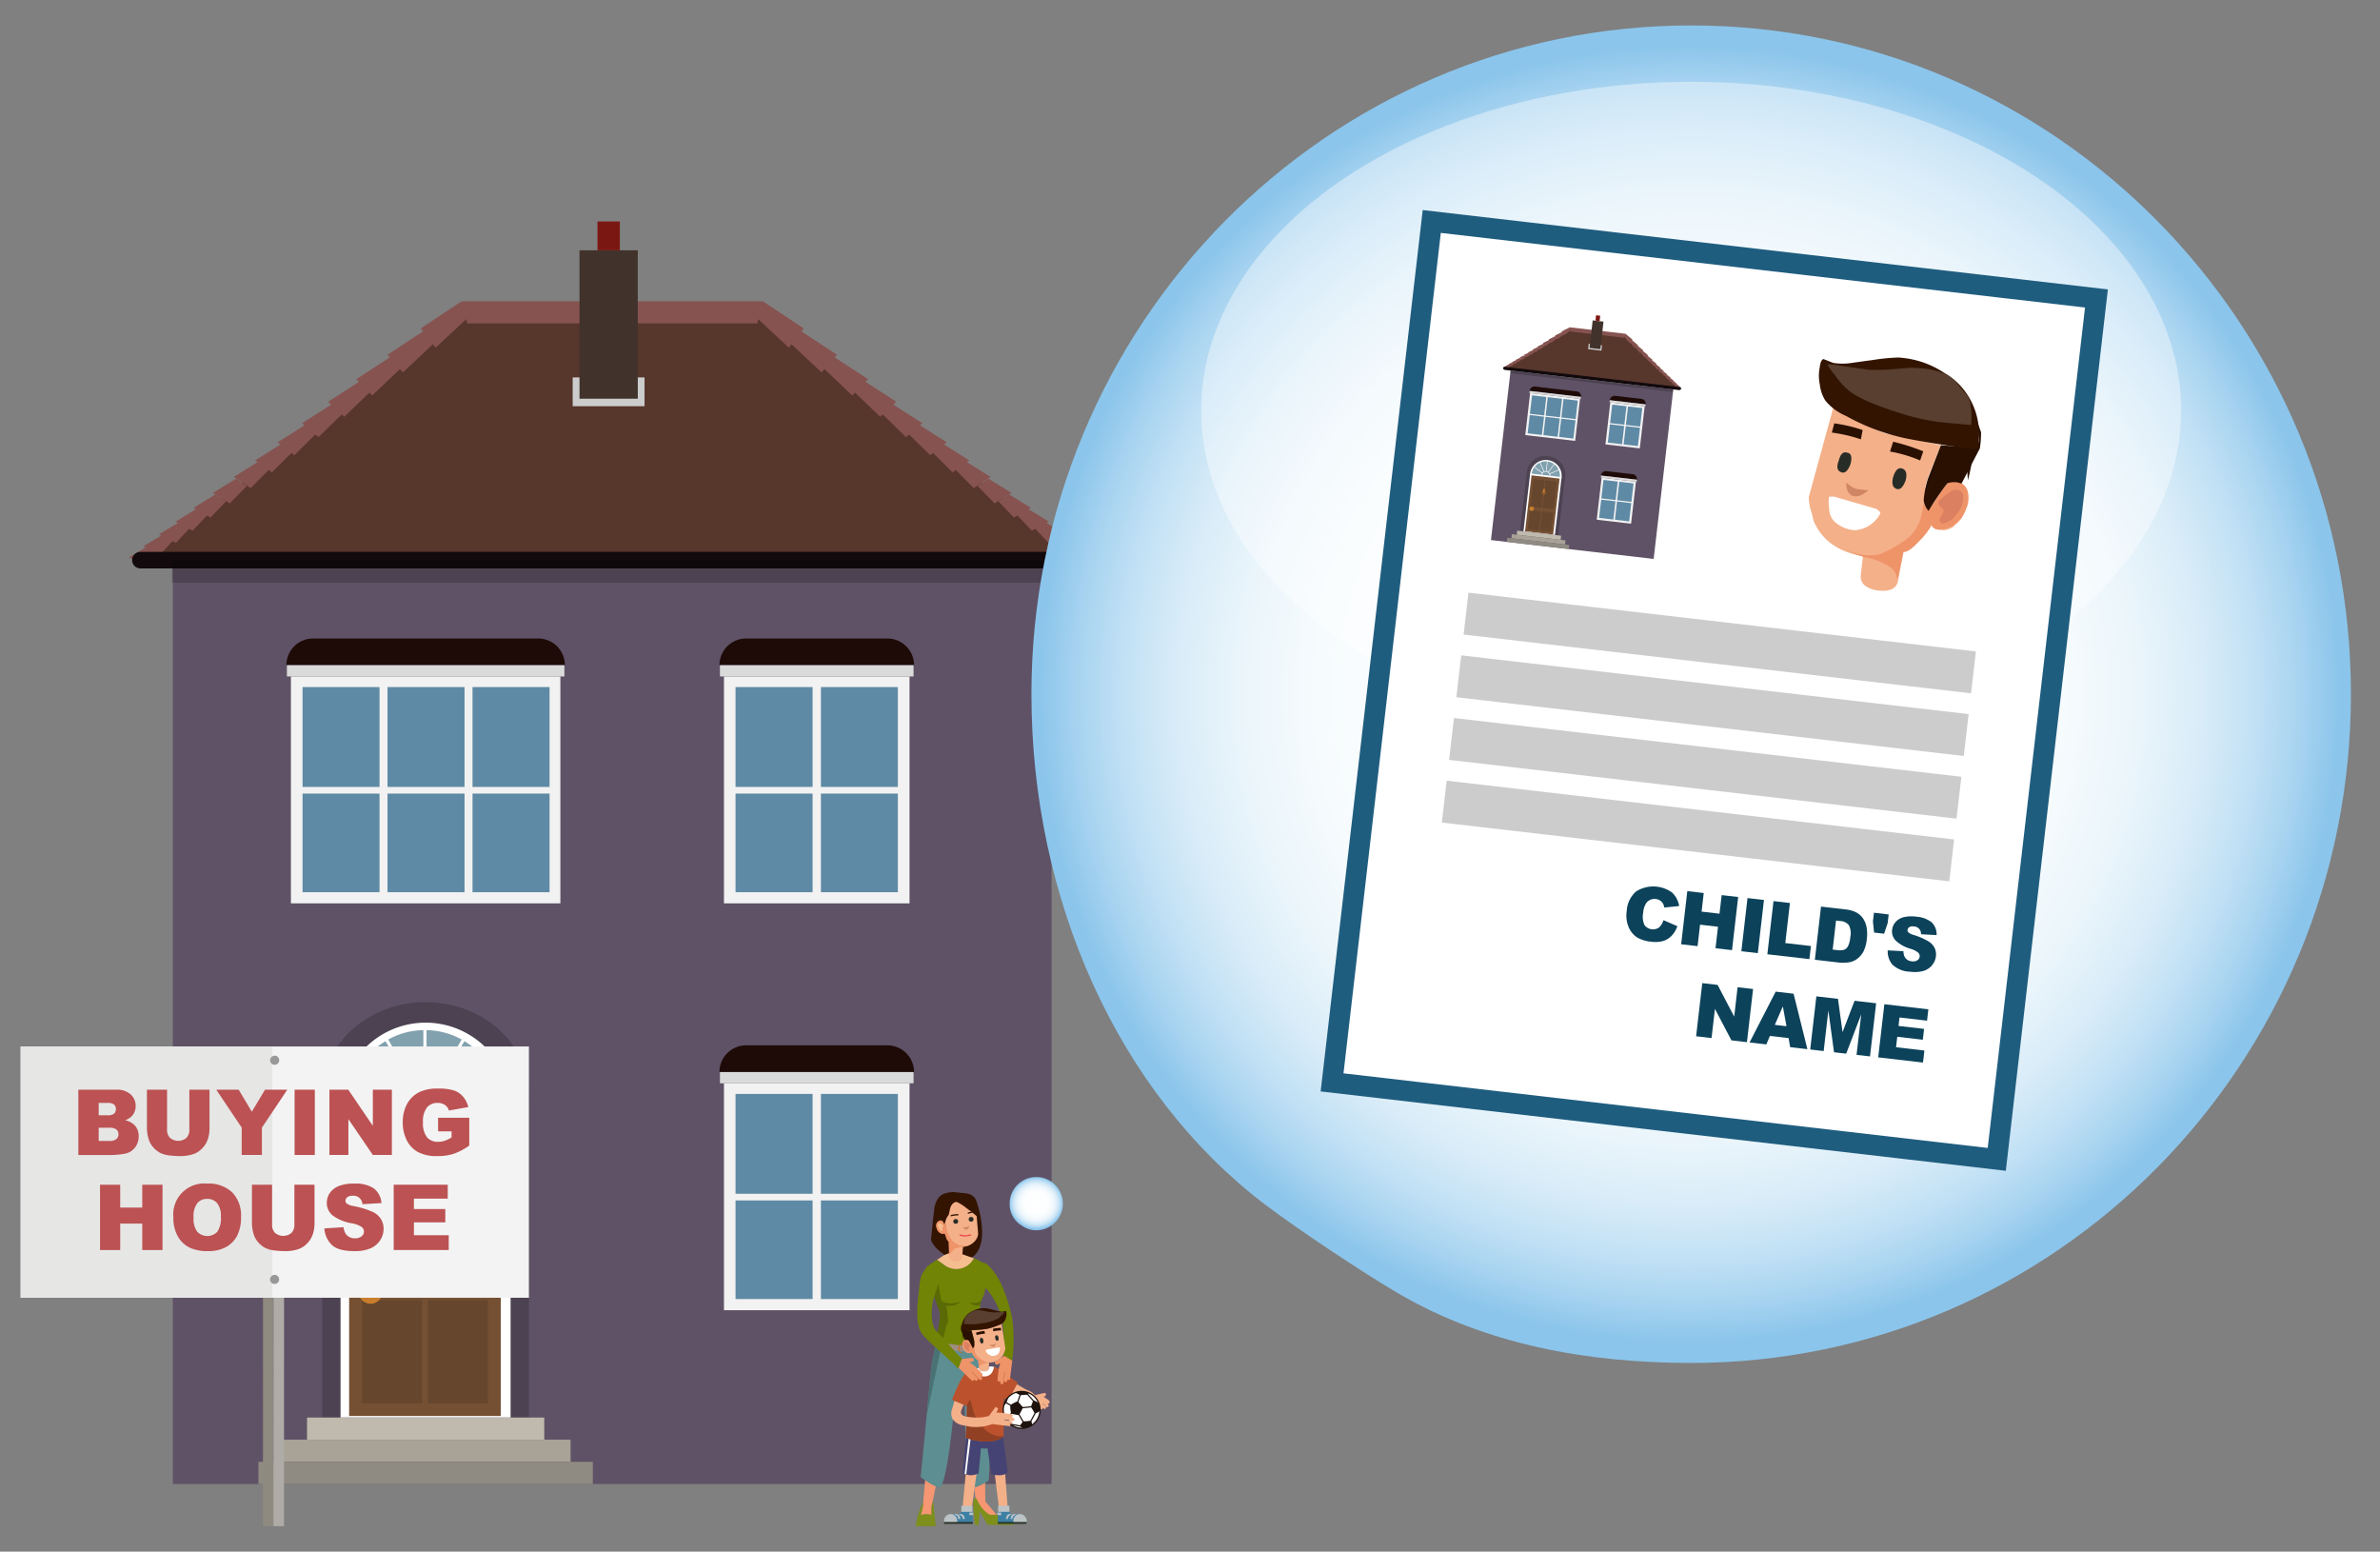 <svg xmlns="http://www.w3.org/2000/svg" xmlns:xlink="http://www.w3.org/1999/xlink" width="427.896" height="278.918" viewBox="0 0 427.896 278.918">
  <rect x="0" y="0" width="427.896" height="278.918" fill="#808080" stroke="none"/>
  <defs>
    <style>
      .a {
        fill: #5f5266;
      }

      .b, .c {
        fill: #4c4252;
      }

      .b, .h, .j, .k, .l, .m, .r {
        fill-rule: evenodd;
      }

      .bf, .bg, .d, .h {
        fill: #fff;
      }

      .e {
        fill: #755033;
      }

      .f {
        fill: #66462d;
      }

      .g {
        fill: #c87e2c;
      }

      .bi, .bj, .i, .t {
        fill: none;
      }

      .bi, .i {
        stroke: #c87e2c;
      }

      .bg, .bi, .bj, .i, .t {
        stroke-miterlimit: 10;
      }

      .i {
        stroke-width: 0.496px;
      }

      .j {
        fill: #81a1ae;
      }

      .k {
        fill: #c0b9ad;
      }

      .l {
        fill: #a8a297;
      }

      .m {
        fill: #908b82;
      }

      .n {
        fill: #f2f2f2;
      }

      .o {
        fill: #5f8aa5;
      }

      .p {
        fill: #1e0b08;
      }

      .q {
        fill: #dadada;
      }

      .r {
        fill: #57362c;
      }

      .s {
        fill: #865350;
      }

      .bj, .t {
        stroke: #130a0d;
        stroke-linecap: round;
      }

      .t {
        stroke-width: 2.971px;
      }

      .u {
        opacity: 0.2;
      }

      .v {
        fill: #ccc;
      }

      .w {
        fill: #41322b;
      }

      .x {
        fill: #7b1712;
      }

      .y {
        fill: #718405;
      }

      .z {
        fill: #331401;
      }

      .aa {
        fill: #f69672;
      }

      .ab {
        fill: #5a6a04;
      }

      .ac {
        fill: #7e8f1c;
      }

      .ad {
        fill: #f6be8e;
      }

      .ae {
        fill: #f4b089;
      }

      .af {
        fill: #5d8e91;
      }

      .ag {
        fill: #4a7274;
      }

      .ah {
        fill: #9e8d85;
      }

      .ai {
        fill: #c46d22;
      }

      .aj {
        fill: #ef9369;
      }

      .ak {
        fill: #d08564;
      }

      .al {
        fill: #272c26;
      }

      .am {
        fill: #ed424e;
      }

      .an {
        fill: #db8061;
      }

      .ao {
        fill: #454373;
      }

      .ap {
        fill: #fefefc;
      }

      .aq {
        fill: #3d7fa4;
      }

      .ar {
        fill: #bcc3c6;
      }

      .as {
        fill: #273227;
      }

      .at {
        fill: #bc522d;
      }

      .au {
        fill: #924023;
      }

      .av {
        fill: #291001;
      }

      .aw {
        fill: #583f2f;
      }

      .ax {
        fill: #1e120d;
      }

      .ay {
        fill: #8f8a80;
      }

      .az {
        fill: #afaca8;
      }

      .ba {
        fill: #f3f3f3;
      }

      .bb {
        fill: #e6e6e5;
      }

      .bc {
        fill: #989898;
      }

      .bd {
        fill: #bc5253;
      }

      .be {
        fill: url(#a);
      }

      .bf {
        opacity: 0.4;
      }

      .bg {
        stroke: #1f5d7f;
        stroke-width: 3.706px;
      }

      .bh {
        fill: #0c425a;
      }

      .bi {
        stroke-width: 0.092px;
      }

      .bj {
        stroke-width: 0.554px;
      }

      .bk {
        fill: url(#b);
      }
    </style>
    <radialGradient id="a" cx="-761.475" cy="264.216" r="115.2" gradientTransform="translate(1076.614 -142.666) scale(1.015 1.012)" gradientUnits="userSpaceOnUse">
      <stop offset="0" stop-color="#fff"/>
      <stop offset="0.415" stop-color="#fdfeff"/>
      <stop offset="0.576" stop-color="#f6fbfd"/>
      <stop offset="0.692" stop-color="#eaf5fb"/>
      <stop offset="0.787" stop-color="#d9ecf8"/>
      <stop offset="0.87" stop-color="#c2e1f5"/>
      <stop offset="0.942" stop-color="#a7d3f0"/>
      <stop offset="1" stop-color="#8bc5eb"/>
    </radialGradient>
    <radialGradient id="b" cx="-799.364" cy="329.952" r="4.586" gradientTransform="translate(1028.041 -117.631) scale(1.053 1.012)" xlink:href="#a"/>
  </defs>
  <title>new-house-201221</title>
  <g>
    <g>
      <rect class="a" x="31.072" y="102.175" width="157.995" height="164.589" transform="translate(220.139 368.939) rotate(-180)"/>
      <g>
        <path class="b" d="M76.514,180.143c-10.26,0-18.578,7.462-18.578,16.668v.391H95.092V196.81C95.092,187.605,86.775,180.143,76.514,180.143Z"/>
        <rect class="c" x="57.937" y="196.569" width="37.156" height="58.247"/>
        <rect class="d" x="61.228" y="198.869" width="30.572" height="55.947"/>
        <path class="e" d="M62.77,200.246H90.031v54.29H62.77Z"/>
        <path class="f" d="M76.91,230.242V203.537H87.713v26.705Z"/>
        <path class="f" d="M75.89,203.537v26.705H65.088V203.537Z"/>
        <path class="f" d="M76.91,252.264v-18.545H87.713v18.545Z"/>
        <path class="f" d="M65.088,252.264v-18.545H75.89v18.545Z"/>
        <path class="g" d="M64.439,232.19a1.945,1.945,0,0,1,.649-1.484,2.128,2.128,0,0,1,3.06,0,1.945,1.945,0,0,1,.649,1.484,1.997,1.997,0,0,1-.649,1.53,2.093,2.093,0,0,1-1.53.649,2.217,2.217,0,0,1-2.179-2.179Z"/>
        <path class="h" d="M76.514,183.832a15.286,15.286,0,0,0-15.286,15.286v.359H91.8v-.359A15.286,15.286,0,0,0,76.514,183.832Z"/>
        <rect class="g" x="75.632" y="211.715" width="1.536" height="3.696" rx="0.426"/>
        <rect class="i" x="74.978" y="213.76" width="2.845" height="3.293" rx="1.254"/>
        <g>
          <path class="j" d="M62.707,198.586h9.441a4.269,4.269,0,0,1,.422-1.601l-8.179-4.722A13.634,13.634,0,0,0,62.707,198.586Z"/>
          <path class="j" d="M76.684,185.176v9.405A4.271,4.271,0,0,1,78.306,195l4.7-8.14A13.633,13.633,0,0,0,76.684,185.176Z"/>
          <path class="j" d="M74.51,195.027a4.263,4.263,0,0,1,1.605-.439v-9.412a13.635,13.635,0,0,0-6.321,1.684Z"/>
          <path class="j" d="M80.28,196.957a4.266,4.266,0,0,1,.437,1.629h9.376a13.634,13.634,0,0,0-1.684-6.323Z"/>
          <path class="j" d="M72.841,196.486a4.334,4.334,0,0,1,1.171-1.186l-4.703-8.145a13.75,13.75,0,0,0-4.622,4.622Z"/>
          <path class="j" d="M78.806,195.272a4.336,4.336,0,0,1,1.204,1.186l8.105-4.68a13.754,13.754,0,0,0-4.622-4.622Z"/>
        </g>
        <path class="j" d="M80.065,198.586a3.674,3.674,0,0,0-7.329,0Z"/>
        <polygon class="k" points="97.852 258.799 97.852 254.816 55.2 254.816 55.2 258.799 97.852 258.799 97.852 258.799"/>
        <polygon class="l" points="102.584 262.782 102.584 258.799 50.468 258.799 50.468 262.782 102.584 262.782 102.584 262.782"/>
        <polygon class="m" points="106.585 266.764 106.585 262.782 46.467 262.782 46.467 266.764 106.585 266.764 106.585 266.764"/>
      </g>
      <g>
        <rect class="n" x="130.161" y="194.734" width="33.362" height="40.787" transform="translate(293.684 430.256) rotate(180)"/>
        <g>
          <rect class="o" x="147.591" y="196.642" width="13.837" height="17.952"/>
          <rect class="o" x="132.239" y="196.642" width="13.856" height="17.952"/>
          <rect class="o" x="147.591" y="215.791" width="13.837" height="17.729"/>
          <rect class="o" x="132.239" y="215.791" width="13.856" height="17.729"/>
        </g>
        <path class="p" d="M129.347,187.908h34.99a0,0,0,0,1,0,0v0a4.802,4.802,0,0,1-4.802,4.802H134.149a4.802,4.802,0,0,1-4.802-4.802v0A0,0,0,0,1,129.347,187.908Z" transform="translate(293.684 380.618) rotate(180)"/>
        <rect class="q" x="129.439" y="192.71" width="34.807" height="2.024" transform="translate(293.684 387.444) rotate(180)"/>
      </g>
      <g>
        <rect class="n" x="130.161" y="121.6" width="33.362" height="40.787" transform="translate(293.684 283.988) rotate(180)"/>
        <g>
          <rect class="o" x="147.591" y="123.508" width="13.837" height="17.952"/>
          <rect class="o" x="132.239" y="123.508" width="13.856" height="17.952"/>
          <rect class="o" x="147.591" y="142.656" width="13.837" height="17.729"/>
          <rect class="o" x="132.239" y="142.656" width="13.856" height="17.729"/>
        </g>
        <path class="p" d="M129.347,114.774h34.99a0,0,0,0,1,0,0v0a4.802,4.802,0,0,1-4.802,4.802H134.149a4.802,4.802,0,0,1-4.802-4.802v0A0,0,0,0,1,129.347,114.774Z" transform="translate(293.684 234.35) rotate(180)"/>
        <rect class="q" x="129.439" y="119.576" width="34.807" height="2.024" transform="translate(293.684 241.176) rotate(180)"/>
      </g>
      <g>
        <rect class="n" x="52.303" y="121.6" width="48.446" height="40.787"/>
        <g>
          <rect class="o" x="54.398" y="123.508" width="13.837" height="17.952"/>
          <rect class="o" x="69.666" y="123.508" width="13.856" height="17.952"/>
          <rect class="o" x="54.398" y="142.656" width="13.837" height="17.729"/>
          <rect class="o" x="69.666" y="142.656" width="13.856" height="17.729"/>
          <rect class="o" x="84.952" y="123.508" width="13.856" height="17.952"/>
          <rect class="o" x="84.952" y="142.656" width="13.856" height="17.729"/>
        </g>
        <path class="p" d="M56.291,114.774h40.47a4.802,4.802,0,0,1,4.802,4.802v0a0,0,0,0,1,0,0H51.489a0,0,0,0,1,0,0v0A4.802,4.802,0,0,1,56.291,114.774Z"/>
        <rect class="q" x="51.581" y="119.576" width="49.891" height="2.024"/>
      </g>
      <g>
        <polygon class="r" points="136.536 56.672 83.603 56.672 24.527 101.084 195.612 101.084 136.536 56.672"/>
        <g>
          <polygon class="s" points="34.797 91.291 35.221 91.533 31.577 93.761 31.996 93.986 28.585 96.056 28.999 96.265 25.797 98.194 26.206 98.389 23.194 100.19 26.231 101.562 28.223 99.351 28.842 99.646 31.009 97.281 31.635 97.597 33.998 95.06 34.63 95.399 37.211 92.672 37.85 93.037 40.674 90.099 38.698 88.888 34.797 91.291"/>
          <polygon class="s" points="38.273 88.624 41.32 90.492 44.389 87.348 42.421 86.05 38.273 88.624"/>
          <polygon class="s" points="84.628 56.635 82.988 54.163 75.644 59.035 76.053 59.567 69.667 63.769 70.079 64.243 64.063 68.17 64.521 68.64 58.983 72.224 59.533 72.733 54.29 76.093 54.725 76.459 49.915 79.518 50.416 79.904 45.865 82.772 46.292 83.075 42.037 85.737 45.071 87.74 48.288 84.496 48.881 84.919 52.39 81.428 52.907 81.828 56.688 78.111 57.246 78.58 61.446 74.503 61.897 74.921 66.415 70.58 66.915 71.093 71.912 66.346 72.436 66.948 77.834 61.881 78.311 62.501 84.628 56.635"/>
        </g>
        <g>
          <polygon class="s" points="196.945 100.19 193.933 98.389 194.342 98.194 191.14 96.265 191.554 96.056 188.143 93.986 188.562 93.761 184.918 91.533 185.341 91.291 181.441 88.888 179.465 90.099 182.289 93.037 182.927 92.672 185.508 95.399 186.141 95.06 188.503 97.597 189.129 97.281 191.297 99.646 191.915 99.351 193.908 101.562 196.945 100.19"/>
          <polygon class="s" points="177.718 86.05 175.749 87.348 178.818 90.492 181.865 88.624 177.718 86.05"/>
          <polygon class="s" points="178.102 85.737 173.847 83.075 174.273 82.772 169.723 79.904 170.224 79.518 165.413 76.459 165.848 76.093 160.605 72.733 161.155 72.224 155.617 68.64 156.076 68.17 150.059 64.243 150.472 63.769 144.086 59.567 144.495 59.035 137.15 54.163 135.511 56.635 141.828 62.501 142.305 61.881 147.703 66.948 148.227 66.346 153.223 71.093 153.724 70.58 158.242 74.921 158.693 74.503 162.893 78.58 163.451 78.111 167.231 81.828 167.749 81.428 171.258 84.919 171.851 84.496 175.067 87.74 178.102 85.737"/>
        </g>
        <line class="t" x1="194.898" y1="100.692" x2="25.24" y2="100.692"/>
        <rect class="u" x="30.914" y="100.692" width="158.03" height="4.044"/>
        <polygon class="s" points="136.147 58.138 84.02 58.138 82.988 54.163 137.18 54.163 136.147 58.138"/>
        <rect class="v" x="102.96" y="67.841" width="12.919" height="5.18"/>
        <rect class="w" x="104.189" y="44.993" width="10.477" height="26.679"/>
        <rect class="x" x="107.415" y="39.813" width="4.024" height="5.18"/>
      </g>
    </g>
    <g>
      <path class="y" d="M177.115,231.415a13.226,13.226,0,0,1,3.122,6.122,36.327,36.327,0,0,1,.157,6.205c0,.54,1.598.58,1.525,1.14a27.808,27.808,0,0,0,.039-8.087c-.613-2.697-1.726-6.096-3.022-7.826-1.162-1.55-2.175-2.87-3.591-1.374S175.196,229.822,177.115,231.415Z"/>
      <path class="z" d="M169.558,214.651a4.892,4.892,0,0,1,1.903-.359l1.631.164a5.285,5.285,0,0,1,1.153.189,2.116,2.116,0,0,1,1.091.805l.268.613s3.354,9.519-2.429,10.592c-1.992.37-5.501-2.303-5.788-3.825l.332-3.372.268-2.291a3.768,3.768,0,0,1,.283-.997A2.756,2.756,0,0,1,169.558,214.651Z"/>
      <path class="y" d="M165.683,229.815a3.503,3.503,0,0,1,.448-1.27l.448-.747.336-.299,1.532-1.083,1.298.957a3.613,3.613,0,0,0,5.189-.964l.162-.255,1.158.56a11.085,11.085,0,0,1,2.287,2.991c-1.368.75-1.56,2.856-1.56,2.856l-.652,1.437a12.122,12.122,0,0,0-.187,3.101c.13,1.124.197,2.618.477,4.5a12.273,12.273,0,0,1-3.942.811,11.47,11.47,0,0,1-4.321-.972l.128-.528a16.425,16.425,0,0,0,.598-3.325l-.037-1.308a5.373,5.373,0,0,0-.299-1.121l-.747-2.055A34.667,34.667,0,0,1,165.683,229.815Z"/>
      <path class="aa" d="M176.965,255.218l-3.063.411,1.494,13.86v.934l2.279,2.428,1.681-.336-2.204-2.615Z"/>
      <path class="aa" d="M165.571,272.402l-.299.598,2.204-.037v-2.017l3.063-15.13-3.175-1.382-1.457,16.4Z"/>
      <path class="ab" d="M174.649,234.223l-.448-.037.523.262a1.778,1.778,0,0,0,1.494.112l.187-.747a2.092,2.092,0,0,1-.971.374A5.07,5.07,0,0,1,174.649,234.223Z"/>
      <path class="ac" d="M175.433,269.227l-.075.037q-.037,0-.187.149a2.002,2.002,0,0,0-.187,1.009q0,.523.299,3.698h.672l.187-2.428,1.42,2.428h4.744a.821.821,0,0,0-.187-.448,5.186,5.186,0,0,0-1.532-.784l-1.457-.635-.785.075a1.259,1.259,0,0,1-.71-.224l-.71-.598a5.873,5.873,0,0,1-.971-1.345Z"/>
      <path class="ac" d="M165.198,271.917a16.323,16.323,0,0,0-.598,2.428h3.624l-.411-4.333h-.149l-.187.859v1.457a3.107,3.107,0,0,0-1.046-.149,1.907,1.907,0,0,0-.672.112l-.224.112.374-1.532.075-.859-.299.635A8.029,8.029,0,0,0,165.198,271.917Z"/>
      <path class="ad" d="M169.464,225.814l-.979.639,1.356.988a3.541,3.541,0,0,0,5.075-.965l.181-.285-2.253-.788a3.852,3.852,0,0,0-1.513-.209h0A3.854,3.854,0,0,0,169.464,225.814Z"/>
      <path class="ae" d="M170.551,225.756l.015.073q-.027.235.401.642a.943.943,0,0,0,.721.346,1.06,1.06,0,0,0,.797-.204q.452-.209.501-.524l-.008-.037.16-1.979.036-.008-2.228-.986Z"/>
      <path class="af" d="M167.626,244.459l.731-3.021a11.47,11.47,0,0,0,4.321.972,13.201,13.201,0,0,0,4.082-.794c.148.994.39,2.077.504,3.291.503,5.345.997,15.882.48,21.278,0,0-2.547,1.649-3.024,1.04-.926-1.18-1.284-11.927-1.262-15.091a3.442,3.442,0,0,0-.43-1.682l-.514-.934-.645.889a1.029,1.029,0,0,0-.199.578c-.051,2.213-1.323,15.028-2.559,16.24-.595.583-3.593-1.706-3.593-1.706C166.09,260.19,167.377,245.729,167.626,244.459Z"/>
      <path class="ab" d="M168.634,239.154a21.92,21.92,0,0,0,.374-3.213l-1.046-2.877.672-2.802.523,3.175q.112.56.523.635a6.165,6.165,0,0,0,1.382.224l1.606-.224q0,.075-.448.299a3.181,3.181,0,0,1-.747.299l-1.457.112.262.672.187,2.129-.411.971-.75,3.239a10.354,10.354,0,0,1-.93-.471C168.496,240.656,168.494,239.995,168.634,239.154Z"/>
      <path class="ag" d="M167.701,244.048c.155-.638.338-1.543.543-2.658.314.134.672.273,1.06.405l-2.713,12.74C167.139,248.982,167.377,245.368,167.701,244.048Z"/>
      <path class="ah" d="M176.832,242.102a13.118,13.118,0,0,1-4.025.834,21.683,21.683,0,0,1-4.652-1.068l.147-.8a29.431,29.431,0,0,0,4.488.78,21.196,21.196,0,0,0,3.903-.685Z"/>
      <path class="ai" d="M173.019,241.755a.614.614,0,0,0-.575.671c.01.603.429.71.506.71s-.01.136-.01.136a.876.876,0,0,1-.682-.915.737.737,0,0,1,.759-.759Z"/>
      <rect class="ai" x="172.406" y="242.344" width="0.341" height="0.185" transform="translate(345.153 484.873) rotate(180)"/>
      <path class="ae" d="M175.547,222.736a1.965,1.965,0,0,0,.305-1.035l-.262-3.098q-.978-.811-1.777-1.391a8.204,8.204,0,0,0-1.128-.795s-.658-.411-.851-.352c-1.222.378-1.028,1.943-1.327,2.416a2.553,2.553,0,0,0-.532,1.119.858.858,0,0,0,.002.604,1.582,1.582,0,0,1,.096.641l-.14-.389L169.701,220l-.084-.227a.664.664,0,0,0-.525-.312.652.652,0,0,0-.491.294,1.083,1.083,0,0,0-.223.657l.046.352a1.127,1.127,0,0,0,.173.358.596.596,0,0,0,.273.268l-.002.032.03.033q.302.333.462.309.032.002.351-.015a1.35,1.35,0,0,1,.412.02,3.239,3.239,0,0,0,.726,1.403l-.005.095,2.217.84A2.952,2.952,0,0,0,175.547,222.736Z"/>
      <path class="aj" d="M173.445,224.096a3.855,3.855,0,0,0,1.067-.361,3.476,3.476,0,0,1-1.22.227,5.111,5.111,0,0,1-.852-.137,4.008,4.008,0,0,1-1.172-.757,4.291,4.291,0,0,1-1.016-1.99l-.314-1.383-.15.47-.288-.619a.616.616,0,0,0-.728-.068.966.966,0,0,0-.41,1.22q.274.904.872,1.029a1.061,1.061,0,0,0,.604-.002l.305.906a1.36,1.36,0,0,0,.386.56l.107,2.359.975-1.065A5.511,5.511,0,0,1,173.445,224.096Z"/>
      <path class="ad" d="M169.102,219.907l.002-.032-.032-.002-.125-.038a.336.336,0,0,0-.3.272l-.009.19a1.248,1.248,0,0,0,.167.485.783.783,0,0,0,.392.433l.092.068q.162-.056.166-.151l.003-.063-.113-.292q.002-.032.135-.152l.033-.03a.128.128,0,0,0,.07-.124l-.027-.097A1.062,1.062,0,0,0,169.102,219.907Z"/>
      <path class="ak" d="M173.107,220.612l.211.233a.581.581,0,0,0,.5.184q.354-.078.415-.679a.976.976,0,0,1-.522.261Z"/>
      <path class="z" d="M172.321,218.474l-.051-.247a9.385,9.385,0,0,0-1.345.189l.02.246A5.695,5.695,0,0,1,172.321,218.474Z"/>
      <path class="z" d="M174.614,217.818l-.623.138.029.252a3.388,3.388,0,0,1,.868-.18Z"/>
      <ellipse class="al" cx="171.827" cy="219.565" rx="0.443" ry="0.428" transform="translate(-21.047 18.237) rotate(-5.726)"/>
      <ellipse class="al" cx="174.593" cy="219.184" rx="0.443" ry="0.431" transform="translate(-20.995 18.511) rotate(-5.726)"/>
      <path class="y" d="M168.08,232.572c-.449,1.24-1.219,5.37.405,6.86s2.979,3.468,4.513,4.825c-.357.405-.396,1.306-.738,1.755-1.452-1.652-5.039-4.427-6.464-6.193s-.766-6.289-.523-8.436c.218-1.925.424-3.576,2.402-3.002S168.929,230.228,168.08,232.572Z"/>
      <path class="am" d="M172.482,222.011q0-.142.178-.071l.784.107a2.122,2.122,0,0,0,.784-.107.377.377,0,0,1,.321,0q.214.071,0,.142a3.241,3.241,0,0,1-1.888.071Q172.482,222.082,172.482,222.011Z"/>
      <g>
        <path class="ae" d="M188.553,252.584l-.23-.261a.587.587,0,0,0,.36-.099.195.195,0,0,0,.032-.196l-.033-.098-.105-.219-.918-.619.36-.232a.339.339,0,0,0-.001-.294.21.21,0,0,0-.164-.163l-.131,0-1.668.399a2.572,2.572,0,0,0-1.214-.849c-.41-.14-4.058-2.352-4.058-2.352l-1.384.85c-.005.684-1.494.702-.268,1.319a18.134,18.134,0,0,1,3.516,1.42,7.582,7.582,0,0,0,1.636.6c.916.274-.549-.187,1.35.353l1.487,1.181q.229.065.294-.034l.032-.229.328.228.261-.099.032-.294-.561-.528,0-.066h.033l.653.675a.311.311,0,0,0,.261-.132.412.412,0,0,0,.098-.164Z"/>
        <path class="ae" d="M175.587,264.864l-1.865-.949-.687,7.36,1.636.033Z"/>
        <path class="ae" d="M180.69,264.668l-1.963-.654.851,6.87,1.636.72Z"/>
        <path class="ae" d="M173.722,240.853a.592.592,0,0,0-.491.262.872.872,0,0,0-.196.589.614.614,0,0,0,.065.327,1.853,1.853,0,0,0,.196.556l.294.393v.033h.033v.033h.033a.752.752,0,0,0,.556.196.589.589,0,0,0,.523-.196,2.493,2.493,0,0,0,1.145,1.439l.098,1.407v.065q.066.556.916.556a1.325,1.325,0,0,0,.654-.164.566.566,0,0,0,.262-.458v-.949a2.909,2.909,0,0,0,2.584-1.439l.131-.36a2.413,2.413,0,0,0,.229-.752l-.687-4.482a13.544,13.544,0,0,1-2.65.981l-2.748.262.425,1.538.098.556a2.601,2.601,0,0,0-.458.818l-.131-.327-.229-.425-.131-.164a.602.602,0,0,0-.523-.294m.981,1.472v.098l-.098-.033Z"/>
        <path class="aj" d="M174.147,240.918a.695.695,0,0,0-1.079.523,1.69,1.69,0,0,0,.098.851,1.306,1.306,0,0,0,1.014.916q.393.098.491-.196l.066.196a2.988,2.988,0,0,0,.425.654q.425.621.72.654l.131,1.341.098-.196a.623.623,0,0,1,.294-.327,3.325,3.325,0,0,1,1.374-.36,7.13,7.13,0,0,0,.981-.262,3.231,3.231,0,0,1-1.112.164,2.472,2.472,0,0,1-.654-.131,6.439,6.439,0,0,1-.981-.687,2.03,2.03,0,0,1-.785-1.309l-.066-.752a.404.404,0,0,1-.098.229l-.164.164Z"/>
        <path class="an" d="M174.376,242.096a.268.268,0,0,0,.098-.164l-.033-.131h-.033a2.894,2.894,0,0,0-.589-.556h-.033l-.131-.033a.337.337,0,0,0-.36.294v.229a1.173,1.173,0,0,0,.196.589,1.048,1.048,0,0,0,.491.523l.131.065a.173.173,0,0,0,.196-.196v-.033a1.005,1.005,0,0,1-.131-.393q0-.066.164-.164Z"/>
        <path class="ak" d="M177.909,241.736l.229.196a.666.666,0,0,0,.491.164q.36-.098.393-.622a1.17,1.17,0,0,1-.523.262Z"/>
        <path class="al" d="M176.797,240.951q-.098-.523-.393-.458t-.229.556q.131.523.393.458Q176.862,241.441,176.797,240.951Z"/>
        <path class="al" d="M179.512,240.46q-.065-.491-.36-.425-.294,0-.229.523.131.523.393.458Q179.643,240.951,179.512,240.46Z"/>
        <path class="d" d="M179.545,242.227l-2.126.36-.196.131q-.033.098.164.393a1.497,1.497,0,0,0,.949.622,1.589,1.589,0,0,0,1.08-.327.924.924,0,0,0,.294-.589,1.529,1.529,0,0,0,.065-.556Z"/>
        <path class="ao" d="M177.549,260.349l.654,4.58.393.164a6.303,6.303,0,0,0,1.21.098,2.17,2.17,0,0,0,1.374-.523l-.85-6.412a7.004,7.004,0,0,1-1.08.622,2.391,2.391,0,0,1-.622.164,10.477,10.477,0,0,1-1.603.033,11.647,11.647,0,0,1-2.323-.327l-1.014-.327-.589,6.346.458.229a3.004,3.004,0,0,0,.981.196,3.133,3.133,0,0,0,1.407-.36l.425-4.514.556.098Z"/>
        <path class="ap" d="M174.147,258.583l-.72,6.346.294.098.785-6.346Z"/>
        <path class="aq" d="M174.867,271.734l-1.505-.196-.523.196-.327.425a15.755,15.755,0,0,1-1.636,0l.393,1.603H174.9Z"/>
        <path class="ar" d="M172.086,273.206a1.263,1.263,0,0,0-.36-.72,1.071,1.071,0,0,0-.785-.327,1.238,1.238,0,0,0-.851.36,1.094,1.094,0,0,0-.36.785q-.033.556.36.556a5.591,5.591,0,0,0,.883-.131,4.827,4.827,0,0,1,.851.098Q172.184,273.795,172.086,273.206Z"/>
        <path class="as" d="M169.731,273.598v.327H174.9v-.327Z"/>
        <path class="ar" d="M172.25,273.042h.425a1.863,1.863,0,0,0-.196-.589.522.522,0,0,0-.294-.229l-.164-.065h-.523l.491.294A.555.555,0,0,1,172.25,273.042Z"/>
        <path class="ar" d="M173.068,273.042h.393a1.18,1.18,0,0,0-.196-.589.532.532,0,0,0-.262-.229l-.164-.065h-.523l.458.294A.617.617,0,0,1,173.068,273.042Z"/>
        <path class="ar" d="M174.965,272.355v-.458h-.687v.458Z"/>
        <path class="ar" d="M174.834,271.766v-1.079h-1.996v1.079Z"/>
        <path class="aq" d="M180.919,271.537l-1.505.196-.033,2.028h3.631l.425-1.603h-1.668l-.327-.425Z"/>
        <path class="ar" d="M182.554,272.486a1.263,1.263,0,0,0-.36.72q-.065.589.294.622a7.523,7.523,0,0,0,.851-.098,4.093,4.093,0,0,1,.883.131q.393,0,.36-.556a1.141,1.141,0,0,0-.393-.785,1.163,1.163,0,0,0-.851-.36A1.071,1.071,0,0,0,182.554,272.486Z"/>
        <path class="as" d="M179.381,273.598v.327H184.55v-.327Z"/>
        <path class="ar" d="M181.638,273.042h.393a.617.617,0,0,1,.033-.196.636.636,0,0,1,.262-.393,1.4,1.4,0,0,1,.491-.294h-.523a.596.596,0,0,0-.458.294Z"/>
        <path class="ar" d="M180.821,273.042h.393a.617.617,0,0,1,.033-.196.635.635,0,0,1,.262-.393,1.399,1.399,0,0,1,.491-.294h-.523a.596.596,0,0,0-.458.294Z"/>
        <path class="ar" d="M179.316,271.897v.458h.687v-.458Z"/>
        <path class="ar" d="M179.447,270.687v1.079h2.028v-1.079Z"/>
        <path class="d" d="M179.054,245.891a1.452,1.452,0,0,0-1.243-.196v.196a.566.566,0,0,1-.262.458,1.325,1.325,0,0,1-.654.164q-.851,0-.916-.556v-.033q-2.257.229-2.257,1.014,0,.425.85.72a5.923,5.923,0,0,0,2.061.327l1.178-.098a2.623,2.623,0,0,0,1.341-.393.931.931,0,0,0,.556-.785Q179.708,246.25,179.054,245.891Z"/>
        <path class="at" d="M182.98,248.573q-1.767-1.276-2.584-1.93a7.69,7.69,0,0,0-1.178-.72l-.523-.229a2.388,2.388,0,0,1-.262.883,1.568,1.568,0,0,1-1.439.851,1.971,1.971,0,0,1-1.538-.654l-.393-.654q.098-.196-.851.229-.916.425-2.061,2.911a23.108,23.108,0,0,0-.981,2.388l2.584,1.112q.098.065.131-.131l-.262,5.79.981.36a10.789,10.789,0,0,0,2.748.327,5.441,5.441,0,0,0,2.421-.458,1.932,1.932,0,0,0,.654-.491l.065-6.772.785.393Z"/>
        <path class="au" d="M174.932,253.414l-.523-1.963-.589,1.178v3.14q-.098.981-.164,2.683l.981.327a9.612,9.612,0,0,0,2.519.327,6.407,6.407,0,0,0,2.388-.327,2.351,2.351,0,0,0,.883-.622,2.949,2.949,0,0,1-.883,0,4.863,4.863,0,0,1-2.094-.883A7.68,7.68,0,0,1,174.932,253.414Z"/>
        <path class="av" d="M177.091,239.74l-.098-.491a10.77,10.77,0,0,0-1.505.294l.098.458A6.822,6.822,0,0,1,177.091,239.74Z"/>
        <path class="av" d="M180.003,239.152l-.065-.458a7.339,7.339,0,0,0-1.407.164l.033.458A7.456,7.456,0,0,1,180.003,239.152Z"/>
        <path class="av" d="M173.656,240.853a1.093,1.093,0,0,1,.491.098A13.116,13.116,0,0,1,174.9,242.39a.92.92,0,0,0,.294-.491,4.551,4.551,0,0,0-.098-1.112l-.425-1.636-1.734-.065a1.121,1.121,0,0,1-.066-.458l.164-.785-.229.458a5.053,5.053,0,0,0-.033.785l.687,1.799Z"/>
        <path class="av" d="M173.172,240.689a9.744,9.744,0,0,1-.098-1.701l.131-1.407.196.229.294.196Z"/>
        <path class="z" d="M177.222,235.161a4.476,4.476,0,0,0-2.323.491,3.21,3.21,0,0,0-.981.654,3.476,3.476,0,0,0-1.047,2.388q-.033.327.066.425a8.405,8.405,0,0,0,1.668,0q1.57-.065,2.061-.131a10.283,10.283,0,0,0,2.748-.72,2.606,2.606,0,0,0,1.079-.622,1.862,1.862,0,0,0,.36-.752,2.061,2.061,0,0,0,.098-.818q0-.36-.131-.425l-.491.131a2.841,2.841,0,0,1-.883-.098q-.621-.164-1.014-.262A9.541,9.541,0,0,0,177.222,235.161Z"/>
        <path class="aw" d="M173.46,237.091a3.098,3.098,0,0,0-.131.916l1.21.033a10.219,10.219,0,0,0,2.224-.196,7.996,7.996,0,0,0,2.715-.85,3.852,3.852,0,0,0,.687-.622,4.062,4.062,0,0,0,.425-.458q.033-.066-.72-.033-1.014.033-1.341.033a10.255,10.255,0,0,1-1.145-.164q-.785-.164-.818-.164a2.967,2.967,0,0,0-2.224.393q-.556.523-.654.622A.938.938,0,0,0,173.46,237.091Z"/>
        <g>
          <path class="ax" d="M182.395,250.269a3.426,3.426,0,1,0,1.284-.25A3.392,3.392,0,0,0,182.395,250.269Z"/>
          <path class="d" d="M181.12,254.867a2.342,2.342,0,0,1-.45-.362,3.216,3.216,0,0,1-.104-1.792,2.862,2.862,0,0,1,.219-.362c.025-.036.049-.073.076-.108l.77.456v.019a5.936,5.936,0,0,0,.124,1.23l.001.005-.597.936C181.145,254.882,181.132,254.875,181.12,254.867Z"/>
          <path class="d" d="M183.409,256.45a2.942,2.942,0,0,0,.41.172,3.199,3.199,0,0,1-1.731-.419l1.291.23A.343.343,0,0,0,183.409,256.45Z"/>
          <path class="d" d="M183.404,256.217l-1.523-.271a4.756,4.756,0,0,1-.476-.69c-.035-.062-.074-.123-.104-.188l.597-.935.045.011a9.863,9.863,0,0,0,1.135.227c.022.003.041.006.057.007l.715,1.236q-.186.262-.378.519C183.451,256.162,183.428,256.189,183.404,256.217Z"/>
          <path class="d" d="M185.938,255.69a3.174,3.174,0,0,1-.385.328,2.939,2.939,0,0,0-.115-.524l.763-1.423a3.566,3.566,0,0,0,.601-.339.265.265,0,0,0,.061-.058A3.18,3.18,0,0,1,185.938,255.69Z"/>
          <path class="d" d="M185.905,253.844c.028.054.056.109.085.164l-.737,1.375-.013.002a6.731,6.731,0,0,1-1.205.116l-.735-1.272q.172-.319.34-.639c.076-.145.151-.29.226-.436l1.522-.156A8.506,8.506,0,0,1,185.905,253.844Z"/>
          <path class="d" d="M185.596,252.214c-.072.191-.149.38-.226.569l-1.483.152c-.018-.023-.036-.046-.056-.068q-.263-.297-.527-.593l.005-.005q-.106-.106-.213-.213l.413-1.243a.57.57,0,0,1,.086-.017c.224-.023.449-.049.674-.062a3.283,3.283,0,0,1,.416-.002l1.021,1.151C185.671,251.994,185.637,252.105,185.596,252.214Z"/>
          <path class="d" d="M185.938,251.171a3.181,3.181,0,0,1,.654.947,3.24,3.24,0,0,0-.609-.327c-.033-.014-.068-.026-.102-.038l-1.005-1.133a1.32,1.32,0,0,0,.012-.147A3.181,3.181,0,0,1,185.938,251.171Z"/>
          <path class="d" d="M182.656,250.413l.008.006a2.554,2.554,0,0,1,.636.335l-.386,1.161-.006.002c-.079.033-.159.062-.237.097a6.794,6.794,0,0,0-.926.5l-.761-.45a.229.229,0,0,1,.013-.069c.051-.136.101-.273.159-.406a3.052,3.052,0,0,1,.15-.299c.036-.04.074-.08.113-.118a3.175,3.175,0,0,1,1.243-.769Z"/>
        </g>
        <path class="ae" d="M182.254,254.887l-.346-.107a.463.463,0,0,0,.192-.288.262.262,0,0,0-.112-.194l-.091-.07-1.666-.256-1.09-.046.293-.646a.467.467,0,0,0-.203-.263.219.219,0,0,0-.231-.055l-.094.073-1.124,1.521-.979.195a9.5,9.5,0,0,1-2.333.002c-.573-.056-1.465-.11-1.7-.733-.107-.284.496-1.496.496-1.496l-1.67-.693s-.232.82-.423,1.48a2.134,2.134,0,0,0,.103,1.791,2.648,2.648,0,0,0,1.394,1.001c.466.135.835.135,1.682.353a8.634,8.634,0,0,0,4.05-.463l3.08.379q.21-.069.19-.193l-.134-.223.394.023.121-.234-.18-.282-1.342-.226-.045-.059.024-.018,1.758.278a.27.27,0,0,0,.099-.263.497.497,0,0,0-.042-.201Z"/>
      </g>
      <path class="aj" d="M172.922,244.319l.056-.005.079-.037,1.646-.172q.297-.086.362.268.115.32-.221.349l-.538.166.418.264.567.46,1.25,1.24q.216.251.025.447a.348.348,0,0,1-.269.083l.139.138a.319.319,0,0,1,.053.445q-.186.226-.459-.02l-1.227-1.272-.033-.027-.123-.049,1.049,1.078a.268.268,0,0,1,.019.418q-.04.093-.208.108a.268.268,0,0,1-.223-.131l-.133-.108-.057.155a.282.282,0,0,1-.425.007l-2.311-2.228Z"/>
      <path class="aj" d="M180.56,243.741l-.047.031-.084.021-1.388.902q-.285.12-.112.436.112.321.391.132l.523-.209-.159.468-.151.715-.191,1.75q-.01.331.262.363a.348.348,0,0,0,.262-.105l-.021.195a.319.319,0,0,0,.239.379q.287.058.344-.304l.153-1.761.009-.042.064-.116-.137,1.498q-.025.305.248.337.09.048.229-.047a.268.268,0,0,0,.091-.242l.035-.168.142.084a.282.282,0,0,0,.335-.262l.394-3.185Z"/>
    </g>
  </g>
  <g>
    <g>
      <polygon class="ay" points="47.296 209.712 47.295 212.357 47.275 274.344 49.164 274.344 49.184 209.712 47.296 209.712"/>
      <polygon class="az" points="49.187 209.712 49.186 212.358 49.166 274.344 51.058 274.345 51.079 209.713 49.187 209.712"/>
      <rect class="ba" x="3.732" y="188.115" width="91.361" height="45.169"/>
      <rect class="bb" x="3.692" y="188.106" width="45.266" height="45.169"/>
      <path class="bc" d="M49.439,189.766a.823.823,0,1,1-.882.822.853.853,0,0,1,.882-.822"/>
      <path class="bc" d="M49.427,229.169a.821.821,0,1,1-.882.822.853.853,0,0,1,.882-.822"/>
      <g>
        <path class="bd" d="M14.086,195.882h6.79a3.7,3.7,0,0,1,2.606.841,2.724,2.724,0,0,1,.909,2.082,2.63,2.63,0,0,1-.648,1.786,2.892,2.892,0,0,1-1.266.785,3.284,3.284,0,0,1,1.861,1.045,2.868,2.868,0,0,1,.597,1.861,3.209,3.209,0,0,1-.424,1.642,3.125,3.125,0,0,1-1.161,1.153,3.835,3.835,0,0,1-1.377.384,15.827,15.827,0,0,1-1.626.16H14.086Zm3.659,4.604h1.577a1.809,1.809,0,0,0,1.181-.292,1.064,1.064,0,0,0,.333-.845,1.003,1.003,0,0,0-.333-.8,1.782,1.782,0,0,0-1.156-.289H17.745Zm0,4.612h1.85a2.031,2.031,0,0,0,1.32-.333,1.118,1.118,0,0,0,.385-.893,1.037,1.037,0,0,0-.38-.837,2.13,2.13,0,0,0-1.333-.316H17.745Z"/>
        <path class="bd" d="M34.046,195.882h3.619v6.993a5.901,5.901,0,0,1-.324,1.964,4.234,4.234,0,0,1-1.017,1.616,4.056,4.056,0,0,1-1.453.972,7.319,7.319,0,0,1-2.538.392,15.968,15.968,0,0,1-1.87-.12,4.9,4.9,0,0,1-1.693-.476,4.239,4.239,0,0,1-1.244-1.012,3.704,3.704,0,0,1-.773-1.352,7.026,7.026,0,0,1-.336-1.984v-6.993H30.035v7.16a2.042,2.042,0,0,0,.532,1.5,2.293,2.293,0,0,0,2.946.008,2.037,2.037,0,0,0,.532-1.508Z"/>
        <path class="bd" d="M38.882,195.882H42.911l2.364,3.96,2.37-3.96h4.007l-4.564,6.822v4.916H43.454v-4.916Z"/>
        <path class="bd" d="M52.965,195.882H56.6V207.62H52.965Z"/>
        <path class="bd" d="M59.226,195.882h3.387l4.42,6.494v-6.494H70.452V207.62H67.033l-4.396-6.445V207.62H59.226Z"/>
        <path class="bd" d="M78.763,203.369v-2.442H84.367v5.004a11.466,11.466,0,0,1-2.846,1.493,9.663,9.663,0,0,1-2.934.397,7.133,7.133,0,0,1-3.407-.712,4.873,4.873,0,0,1-2.041-2.122,6.97,6.97,0,0,1-.725-3.234,6.753,6.753,0,0,1,.792-3.343,5.135,5.135,0,0,1,2.322-2.158,7.553,7.553,0,0,1,3.211-.569,9.021,9.021,0,0,1,2.91.352,3.787,3.787,0,0,1,1.601,1.093,4.852,4.852,0,0,1,.956,1.877l-3.498.625a1.895,1.895,0,0,0-.733-1.017,2.286,2.286,0,0,0-1.316-.353,2.375,2.375,0,0,0-1.902.829,3.993,3.993,0,0,0-.708,2.622,4.109,4.109,0,0,0,.717,2.722,2.517,2.517,0,0,0,1.997.816,3.804,3.804,0,0,0,1.161-.176,6.29,6.29,0,0,0,1.265-.601v-1.105Z"/>
        <path class="bd" d="M17.985,212.965h3.627v4.107H25.576v-4.107h3.643v11.738H25.576v-4.748H21.612v4.748h-3.627Z"/>
        <path class="bd" d="M31.172,218.842a5.557,5.557,0,0,1,6.061-6.077,6.137,6.137,0,0,1,4.516,1.574,5.933,5.933,0,0,1,1.585,4.407,7.223,7.223,0,0,1-.692,3.375,4.942,4.942,0,0,1-2.002,2.05,6.606,6.606,0,0,1-3.263.732,7.51,7.51,0,0,1-3.286-.632,4.952,4.952,0,0,1-2.109-2.002A6.636,6.636,0,0,1,31.172,218.842Zm3.627.016a3.936,3.936,0,0,0,.661,2.554,2.5,2.5,0,0,0,3.607.016,4.337,4.337,0,0,0,.641-2.73,3.629,3.629,0,0,0-.668-2.422,2.287,2.287,0,0,0-1.813-.765,2.204,2.204,0,0,0-1.762.776A3.947,3.947,0,0,0,34.799,218.858Z"/>
        <path class="bd" d="M52.926,212.965h3.619v6.993a5.901,5.901,0,0,1-.324,1.964,4.236,4.236,0,0,1-1.017,1.616,4.058,4.058,0,0,1-1.453.972,7.32,7.32,0,0,1-2.538.392,15.967,15.967,0,0,1-1.87-.12,4.9,4.9,0,0,1-1.693-.476,4.237,4.237,0,0,1-1.244-1.012,3.704,3.704,0,0,1-.773-1.352,7.027,7.027,0,0,1-.336-1.984v-6.993h3.619v7.16a2.042,2.042,0,0,0,.532,1.5,2.293,2.293,0,0,0,2.946.008,2.037,2.037,0,0,0,.532-1.508Z"/>
        <path class="bd" d="M58.314,220.819l3.451-.216a2.627,2.627,0,0,0,.456,1.281,1.918,1.918,0,0,0,1.602.712,1.773,1.773,0,0,0,1.197-.364,1.094,1.094,0,0,0,.42-.845,1.078,1.078,0,0,0-.4-.816,4.636,4.636,0,0,0-1.857-.681,7.896,7.896,0,0,1-3.403-1.425A2.867,2.867,0,0,1,58.755,216.2a3.079,3.079,0,0,1,.524-1.71,3.477,3.477,0,0,1,1.577-1.265,7.37,7.37,0,0,1,2.887-.46,5.903,5.903,0,0,1,3.431.837,3.613,3.613,0,0,1,1.405,2.662l-3.419.2a1.597,1.597,0,0,0-1.777-1.513,1.456,1.456,0,0,0-.953.268.825.825,0,0,0-.32.653.653.653,0,0,0,.265.504,2.97,2.97,0,0,0,1.217.432,15.256,15.256,0,0,1,3.407,1.037,3.585,3.585,0,0,1,1.497,1.301,3.297,3.297,0,0,1,.468,1.737,3.724,3.724,0,0,1-.624,2.082,3.904,3.904,0,0,1-1.745,1.445,7.051,7.051,0,0,1-2.827.493q-2.994,0-4.147-1.153A4.548,4.548,0,0,1,58.314,220.819Z"/>
        <path class="bd" d="M70.781,212.965h9.72v2.506H74.416v1.865H80.06v2.394H74.416v2.314h6.261v2.658H70.781Z"/>
      </g>
    </g>
    <g>
      <path class="be" d="M251.516,232.572c15.525,9.04,33.668,12.432,52.538,12.432,65.509,0,118.615-53.822,118.615-120.215S369.563,4.574,304.053,4.574,185.438,58.396,185.438,124.789c0,36.772,15.485,71.588,41.975,91.719C233.274,220.962,245.35,228.981,251.516,232.572Z"/>
      <ellipse class="bf" cx="304.053" cy="73.773" rx="88.091" ry="59.077"/>
      <g>
        <rect class="bg" x="248.052" y="46.216" width="120.302" height="155.791" transform="translate(16.325 -34.633) rotate(6.606)"/>
        <g>
          <path class="bh" d="M299.072,165.41l2.497,1.081a4.792,4.792,0,0,1-1.032,1.724,3.596,3.596,0,0,1-1.52.94,5.237,5.237,0,0,1-2.158.126,6.179,6.179,0,0,1-2.491-.747,4.053,4.053,0,0,1-1.518-1.79,5.422,5.422,0,0,1-.38-3,4.992,4.992,0,0,1,1.683-3.498,5.778,5.778,0,0,1,6.469.199,4.31,4.31,0,0,1,1.275,2.419l-2.674.278a2.218,2.218,0,0,0-.213-.671,1.715,1.715,0,0,0-.546-.592,1.877,1.877,0,0,0-2.412.354,3.457,3.457,0,0,0-.622,1.834,3.597,3.597,0,0,0,.232,2.233,1.917,1.917,0,0,0,2.623.419A2.969,2.969,0,0,0,299.072,165.41Z"/>
          <path class="bh" d="M303.359,160.187l2.952.342-.388,3.343,3.225.374.388-3.343,2.966.343-1.106,9.553-2.966-.343.447-3.864-3.225-.374-.447,3.864-2.952-.342Z"/>
          <path class="bh" d="M314.182,161.44l2.957.343-1.106,9.553-2.957-.342Z"/>
          <path class="bh" d="M318.857,161.982l2.951.342-.834,7.2,4.607.534-.273,2.353-7.559-.875Z"/>
          <path class="bh" d="M327.397,162.971l4.386.508a5.301,5.301,0,0,1,2.055.594,3.441,3.441,0,0,1,1.202,1.163,4.226,4.226,0,0,1,.579,1.619,7.217,7.217,0,0,1,.019,1.878,6.46,6.46,0,0,1-.624,2.335,3.952,3.952,0,0,1-1.131,1.302,3.174,3.174,0,0,1-1.417.606,6.899,6.899,0,0,1-1.79.057l-4.386-.508Zm2.701,2.505-.605,5.22.724.084a3.067,3.067,0,0,0,1.34-.053,1.399,1.399,0,0,0,.695-.646,4.508,4.508,0,0,0,.413-1.632,3.254,3.254,0,0,0-.253-2.136,2.112,2.112,0,0,0-1.578-.751Z"/>
          <path class="bh" d="M336.915,164.073l2.646.307-.183,1.577-.642,1.888-1.799-.208-.205-1.986Z"/>
          <path class="bh" d="M339.392,170.838l2.828.149a2.162,2.162,0,0,0,.251,1.085,1.571,1.571,0,0,0,1.236.732,1.453,1.453,0,0,0,1.009-.184.896.896,0,0,0,.422-.648.886.886,0,0,0-.248-.703,3.803,3.803,0,0,0-1.449-.729,6.478,6.478,0,0,1-2.635-1.48,2.352,2.352,0,0,1-.621-1.941,2.529,2.529,0,0,1,.589-1.342,2.847,2.847,0,0,1,1.403-.881,6.029,6.029,0,0,1,2.392-.103,4.841,4.841,0,0,1,2.714,1.004,2.958,2.958,0,0,1,.893,2.299l-2.801-.159a1.31,1.31,0,0,0-1.305-1.399,1.189,1.189,0,0,0-.801.128.675.675,0,0,0-.322.5.536.536,0,0,0,.167.436,2.448,2.448,0,0,0,.951.467,12.47,12.47,0,0,1,2.675,1.165,2.925,2.925,0,0,1,1.095,1.2,2.693,2.693,0,0,1,.218,1.458,3.033,3.033,0,0,1-.705,1.635,3.19,3.19,0,0,1-1.556,1.012,5.79,5.79,0,0,1-2.347.134,4.765,4.765,0,0,1-3.267-1.329A3.718,3.718,0,0,1,339.392,170.838Z"/>
          <path class="bh" d="M306.049,176.728l2.756.319,2.984,5.702.611-5.285,2.783.322L314.078,187.34l-2.783-.322-2.969-5.66-.607,5.246-2.776-.322Z"/>
          <path class="bh" d="M321.564,186.608l-3.352-.388-.648,1.523-3.014-.349,4.697-9.137,3.219.373,2.484,9.969-3.091-.358Zm-.373-2.136-.657-3.557-1.44,3.314Z"/>
          <path class="bh" d="M326.562,179.104l3.883.45.823,5.986,2.161-5.641,3.879.45-1.105,9.553-2.418-.28.844-7.286-2.706,7.07-2.188-.253-1.016-7.501-.844,7.285-2.418-.28Z"/>
          <path class="bh" d="M338.785,180.52l7.91.916-.235,2.04-4.952-.573-.176,1.519,4.594.532-.226,1.948-4.595-.532-.218,1.883,5.096.59-.25,2.163-8.054-.933Z"/>
        </g>
        <g>
          <rect class="a" x="269.724" y="68.205" width="29.446" height="30.674" transform="translate(557.394 199.253) rotate(-173.394)"/>
          <g>
            <path class="b" d="M278.327,82.022a3.299,3.299,0,0,0-3.797,2.687l-.008.072,6.879.797.008-.072A3.299,3.299,0,0,0,278.327,82.022Z"/>
            <rect class="c" x="273.889" y="85.027" width="6.925" height="10.855" transform="translate(12.248 -31.307) rotate(6.606)"/>
            <rect class="d" x="274.477" y="85.454" width="5.698" height="10.427" transform="translate(12.272 -31.303) rotate(6.606)"/>
            <path class="e" d="M275.352,85.449l5.047.585-1.164,10.051L274.188,95.5Z"/>
            <path class="f" d="M277.327,91.305l.573-4.944,2,.232-.573,4.944Z"/>
            <path class="f" d="M277.71,86.339l-.573,4.944-2-.232.573-4.944Z"/>
            <path class="f" d="M276.854,95.382l.398-3.433,2,.232-.398,3.433Z"/>
            <path class="f" d="M274.666,95.129l.398-3.433,2,.232-.398,3.433Z"/>
            <path class="g" d="M274.976,91.398a.362.362,0,0,1,.152-.261.396.396,0,0,1,.566.066.362.362,0,0,1,.088.289.372.372,0,0,1-.153.269.39.39,0,0,1-.297.087.413.413,0,0,1-.357-.45Z"/>
            <path class="h" d="M278.248,82.704a2.849,2.849,0,0,0-3.158,2.502l-.008.066,5.66.655.008-.066A2.849,2.849,0,0,0,278.248,82.704Z"/>
            <rect class="g" x="277.447" y="87.862" width="0.286" height="0.689" rx="0.079" transform="translate(11.991 -31.349) rotate(6.606)"/>
            <rect class="bi" x="277.285" y="88.241" width="0.53" height="0.614" rx="0.234" transform="translate(12.03 -31.343) rotate(6.606)"/>
            <g>
              <path class="j" d="M275.376,85.14l1.748.202a.796.796,0,0,1,.112-.287l-1.413-1.05A2.542,2.542,0,0,0,275.376,85.14Z"/>
              <path class="j" d="M278.251,82.957l-.202,1.741a.796.796,0,0,1,.291.112l1.045-1.406A2.541,2.541,0,0,0,278.251,82.957Z"/>
              <path class="j" d="M277.637,84.734a.794.794,0,0,1,.307-.047l.202-1.742a2.542,2.542,0,0,0-1.206.176Z"/>
              <path class="j" d="M278.664,85.215a.795.795,0,0,1,.046.311l1.736.201a2.541,2.541,0,0,0-.176-1.207Z"/>
              <path class="j" d="M277.297,84.969a.807.807,0,0,1,.242-.194l-.696-1.609a2.561,2.561,0,0,0-.955.757Z"/>
              <path class="j" d="M278.427,84.872a.807.807,0,0,1,.197.245l1.601-.693a2.563,2.563,0,0,0-.757-.955Z"/>
            </g>
            <path class="j" d="M278.589,85.512a.685.685,0,0,0-1.357-.157Z"/>
            <polygon class="k" points="280.591 97.041 280.677 96.304 272.78 95.389 272.695 96.126 280.591 97.041 280.591 97.041"/>
            <polygon class="l" points="281.382 97.88 281.467 97.142 271.819 96.025 271.734 96.762 281.382 97.88 281.382 97.88"/>
            <polygon class="m" points="282.037 98.703 282.123 97.965 270.993 96.677 270.908 97.414 282.037 98.703 282.037 98.703"/>
          </g>
          <g>
            <rect class="n" x="287.488" y="86.206" width="6.218" height="7.601" transform="translate(568.911 212.847) rotate(-173.394)"/>
            <g>
              <rect class="o" x="290.548" y="87.121" width="3.346" height="2.579" transform="translate(170.779 368.52) rotate(-83.394)"/>
              <rect class="o" x="287.707" y="86.79" width="3.346" height="2.582" transform="translate(168.592 365.407) rotate(-83.394)"/>
              <rect class="o" x="290.161" y="90.645" width="3.304" height="2.579" transform="translate(166.917 371.233) rotate(-83.394)"/>
              <rect class="o" x="287.32" y="90.314" width="3.304" height="2.582" transform="translate(164.73 368.12) rotate(-83.394)"/>
            </g>
            <path class="p" d="M287.869,84.964H294.39a0,0,0,0,1,0,0v0a.895.895,0,0,1-.895.895h-4.731a.895.895,0,0,1-.895-.895v0a0,0,0,0,1,0,0Z" transform="translate(570.5 203.749) rotate(-173.394)"/>
            <rect class="q" x="287.813" y="85.855" width="6.487" height="0.377" transform="translate(570.281 205) rotate(-173.394)"/>
          </g>
          <g>
            <rect class="n" x="289.057" y="72.666" width="6.218" height="7.601" transform="translate(573.594 186.038) rotate(-173.394)"/>
            <g>
              <rect class="o" x="292.116" y="73.581" width="3.346" height="2.579" transform="translate(185.617 358.096) rotate(-83.394)"/>
              <rect class="o" x="289.276" y="73.251" width="3.346" height="2.582" transform="translate(183.43 354.983) rotate(-83.394)"/>
              <rect class="o" x="291.729" y="77.106" width="3.304" height="2.579" transform="translate(181.754 360.809) rotate(-83.394)"/>
              <rect class="o" x="288.888" y="76.775" width="3.304" height="2.582" transform="translate(179.568 357.696) rotate(-83.394)"/>
            </g>
            <path class="p" d="M289.437,71.425h6.521a0,0,0,0,1,0,0v0a.895.895,0,0,1-.895.895h-4.731a.895.895,0,0,1-.895-.895v0A0,0,0,0,1,289.437,71.425Z" transform="translate(575.183 176.94) rotate(-173.394)"/>
            <rect class="q" x="289.381" y="72.315" width="6.487" height="0.377" transform="translate(574.965 178.191) rotate(-173.394)"/>
          </g>
          <g>
            <rect class="n" x="274.633" y="71.158" width="9.029" height="7.601" transform="translate(10.477 -31.617) rotate(6.606)"/>
            <g>
              <rect class="o" x="274.863" y="71.583" width="3.346" height="2.579" transform="translate(172.333 339.189) rotate(-83.394)"/>
              <rect class="o" x="277.691" y="71.909" width="3.346" height="2.582" transform="translate(174.511 342.288) rotate(-83.394)"/>
              <rect class="o" x="274.476" y="75.108" width="3.304" height="2.579" transform="translate(168.471 341.902) rotate(-83.394)"/>
              <rect class="o" x="277.304" y="75.433" width="3.304" height="2.582" transform="translate(170.649 345.001) rotate(-83.394)"/>
              <rect class="o" x="280.521" y="72.237" width="3.346" height="2.582" transform="translate(176.69 345.389) rotate(-83.394)"/>
              <rect class="o" x="280.134" y="75.761" width="3.304" height="2.582" transform="translate(172.827 348.103) rotate(-83.394)"/>
            </g>
            <path class="p" d="M275.909,69.917h7.543a.895.895,0,0,1,.895.895v0a0,0,0,0,1,0,0h-9.332a0,0,0,0,1,0,0v0A.895.895,0,0,1,275.909,69.917Z" transform="translate(9.952 -31.708) rotate(6.606)"/>
            <rect class="q" x="274.957" y="70.808" width="9.298" height="0.377" transform="translate(10.024 -31.696) rotate(6.606)"/>
          </g>
          <g>
            <polygon class="r" points="292.087 60.45 282.287 59.315 270.398 66.271 302.072 69.939 292.087 60.45"/>
            <g>
              <polygon class="s" points="272.509 64.678 272.583 64.732 271.86 65.066 271.933 65.117 271.257 65.427 271.329 65.474 270.695 65.763 270.767 65.808 270.17 66.077 270.703 66.396 271.12 66.029 271.228 66.097 271.68 65.705 271.789 65.777 272.281 65.358 272.39 65.435 272.927 64.985 273.037 65.067 273.623 64.583 273.283 64.316 272.509 64.678"/>
              <polygon class="s" points="273.21 64.258 273.734 64.67 274.37 64.154 274.033 63.871 273.21 64.258"/>
              <polygon class="s" points="282.478 59.33 282.227 58.837 280.763 59.582 280.827 59.689 279.555 60.33 279.621 60.427 278.423 61.025 278.498 61.122 277.396 61.666 277.487 61.772 276.444 62.282 276.517 62.359 275.561 62.822 275.645 62.905 274.741 63.338 274.814 63.403 273.969 63.805 274.488 64.241 275.153 63.709 275.253 63.8 275.978 63.229 276.065 63.314 276.845 62.707 276.938 62.806 277.803 62.141 277.877 62.228 278.807 61.521 278.889 61.627 279.915 60.855 279.999 60.978 281.107 60.156 281.182 60.281 282.478 59.33"/>
            </g>
            <g>
              <polygon class="s" points="302.337 69.802 301.818 69.404 301.898 69.377 301.347 68.951 301.428 68.921 300.841 68.465 300.923 68.432 300.296 67.941 300.38 67.905 299.709 67.377 299.318 67.559 299.777 68.163 299.904 68.109 300.323 68.67 300.447 68.62 300.83 69.141 300.953 69.096 301.303 69.58 301.424 69.539 301.746 69.991 302.337 69.802"/>
              <polygon class="s" points="299.081 66.772 298.689 66.97 299.19 67.618 299.794 67.337 299.081 66.772"/>
              <polygon class="s" points="299.159 66.722 298.428 66.138 298.514 66.091 297.733 65.463 297.834 65.402 297.009 64.732 297.097 64.674 296.198 63.94 296.311 63.857 295.363 63.075 295.458 62.998 294.428 62.142 294.515 62.063 293.422 61.148 293.51 61.058 292.254 59.999 291.898 60.421 292.942 61.643 293.043 61.538 293.934 62.592 294.044 62.492 294.867 63.478 294.971 63.393 295.714 64.294 295.806 64.226 296.497 65.071 296.61 64.996 297.23 65.765 297.335 65.702 297.909 66.424 298.028 66.358 298.554 67.028 299.159 66.722"/>
            </g>
            <line class="bj" x1="301.948" y1="69.851" x2="270.538" y2="66.213"/>
            <rect class="u" x="271.448" y="68.027" width="29.452" height="0.754" transform="translate(9.77 -32.468) rotate(6.606)"/>
            <polygon class="s" points="291.983 60.713 282.333 59.595 282.227 58.837 292.26 59.999 291.983 60.713"/>
            <rect class="v" x="285.568" y="61.933" width="2.408" height="0.965" transform="translate(9.085 -32.577) rotate(6.606)"/>
            <rect class="w" x="286.056" y="57.69" width="1.953" height="4.972" transform="translate(8.829 -32.622) rotate(6.606)"/>
            <rect class="x" x="286.999" y="56.745" width="0.75" height="0.965" transform="matrix(0.993, 0.115, -0.115, 0.993, 8.492, -32.681)"/>
          </g>
        </g>
        <path class="ae" d="M351.716,86.689a2.228,2.228,0,0,0-2.05.86l-.551.546-1.023,1.466-.62,1.147a9.624,9.624,0,0,0-1.336-3.202l.598-2.003,2.219-5.473-9.993-2.133a50.128,50.128,0,0,1-9.326-4.737l-4.435,16.187a8.938,8.938,0,0,0,.522,2.864l.328,1.379q2.196,5.252,8.89,6.393l-.404,3.488a2.095,2.095,0,0,0,.767,1.796,4.903,4.903,0,0,0,2.336.88q3.127.362,3.605-1.655l.028-.241.96-5.131a9.231,9.231,0,0,0,4.823-4.805,2.18,2.18,0,0,0,1.841.945,2.784,2.784,0,0,0,2.129-.485l.12.014.014-.12.12.014.014-.12,1.25-1.318a6.841,6.841,0,0,0,.959-1.961,2.268,2.268,0,0,0,.38-1.175,3.23,3.23,0,0,0-.471-2.249,2.192,2.192,0,0,0-1.693-1.171m-3.903,5.277-.375.079.042-.361Z"/>
        <path class="aj" d="M350.124,86.749a2.572,2.572,0,0,1,3.747,2.384,6.251,6.251,0,0,1-.723,3.086,4.834,4.834,0,0,1-4.119,2.936q-1.485.194-1.721-.931l-.324.694a11.059,11.059,0,0,1-1.842,2.225q-1.828,2.104-2.925,2.099l-1.052,4.876-.277-.763a2.305,2.305,0,0,0-.943-1.328,12.306,12.306,0,0,0-4.899-1.908,26.394,26.394,0,0,1-3.497-1.38,11.963,11.963,0,0,0,4.02,1.075,9.148,9.148,0,0,0,2.462-.203,23.851,23.851,0,0,0,3.901-2.108,7.516,7.516,0,0,0,3.444-4.477l.561-2.739a1.494,1.494,0,0,0,.263.884l.532.671Z"/>
        <path class="an" d="M348.781,90.982a.992.992,0,0,1-.291-.643l.176-.467.12.014a10.717,10.717,0,0,1,2.402-1.794l.12.014.495-.065a1.246,1.246,0,0,1,1.198,1.236l-.098.842a4.343,4.343,0,0,1-.973,2.082,3.88,3.88,0,0,1-2.027,1.716l-.509.185a.642.642,0,0,1-.638-.805l.014-.12a3.717,3.717,0,0,0,.648-1.388q.028-.241-.532-.671Z"/>
        <path class="ak" d="M335.942,88.154l-.926.624a2.467,2.467,0,0,1-1.874.393q-1.282-.514-1.179-2.453a4.334,4.334,0,0,0,1.813,1.185Z"/>
        <path class="al" d="M340.367,85.741q.584-1.883,1.639-1.517t.605,2.143q-.704,1.869-1.639,1.517Q339.917,87.517,340.367,85.741Z"/>
        <path class="al" d="M330.591,82.78q.45-1.776,1.504-1.411,1.083.125.619,2.022-.704,1.869-1.639,1.517Q329.901,84.529,330.591,82.78Z"/>
        <path class="d" d="M329.719,89.262l7.666,2.229.666.565q.079.375-.769,1.374a5.543,5.543,0,0,1-3.753,1.881,5.882,5.882,0,0,1-3.83-1.663,3.421,3.421,0,0,1-.832-2.291,5.663,5.663,0,0,1-.004-2.073Z"/>
        <path class="av" d="M339.8,81.165l.57-1.762a39.898,39.898,0,0,1,5.408,1.723l-.556,1.642A25.261,25.261,0,0,0,339.8,81.165Z"/>
        <path class="av" d="M329.344,77.76l.436-1.656a27.155,27.155,0,0,1,5.103,1.2l-.315,1.67A27.588,27.588,0,0,0,329.344,77.76Z"/>
        <path class="av" d="M351.956,86.717a4.043,4.043,0,0,0-1.846.152,48.535,48.535,0,0,0-3.38,4.972,3.407,3.407,0,0,1-.874-1.93,16.858,16.858,0,0,1,.835-4.048l2.26-5.833,6.403.498a4.156,4.156,0,0,0,.436-1.656l-.267-2.957.647,1.782a18.715,18.715,0,0,1-.214,2.901l-3.292,6.323Z"/>
        <path class="av" d="M353.806,86.322a36.099,36.099,0,0,0,1.085-6.213l.118-5.228-.819.758-1.166.596Z"/>
        <path class="z" d="M341.269,64.268A16.571,16.571,0,0,1,349.6,67.062a11.885,11.885,0,0,1,3.33,2.824,12.865,12.865,0,0,1,2.832,9.227q-.019,1.217-.422,1.536-.269.213-6.135-.71-5.746-.909-7.522-1.359a38.048,38.048,0,0,1-9.798-3.817,9.645,9.645,0,0,1-3.705-2.745,6.894,6.894,0,0,1-1.003-2.92,7.628,7.628,0,0,1-.013-3.049q.153-1.323.662-1.508l1.749.69a10.506,10.506,0,0,0,3.29.015q2.355-.337,3.84-.53A35.382,35.382,0,0,1,341.269,64.268Z"/>
        <path class="aw" d="M354.28,72.968a11.469,11.469,0,0,1,.091,3.424l-4.465-.395a37.851,37.851,0,0,1-8.096-1.669q-7.411-2.321-9.622-4.284a14.256,14.256,0,0,1-2.261-2.578A14.977,14.977,0,0,1,328.558,65.6q-.092-.255,2.66.186,3.715.552,4.918.691a37.834,37.834,0,0,0,4.28-.114q2.957-.267,3.077-.253,5.844.067,8.013,2.391,1.822,2.162,2.141,2.564A3.473,3.473,0,0,1,354.28,72.968Z"/>
        <rect class="v" x="263.27" y="111.798" width="91.84" height="7.577" transform="translate(15.351 -34.803) rotate(6.606)"/>
        <rect class="v" x="261.966" y="123.064" width="91.84" height="7.577" transform="translate(16.638 -34.578) rotate(6.606)"/>
        <rect class="v" x="260.661" y="134.329" width="91.84" height="7.577" transform="translate(17.925 -34.353) rotate(6.606)"/>
        <rect class="v" x="259.356" y="145.594" width="91.84" height="7.577" transform="translate(19.212 -34.128) rotate(6.606)"/>
      </g>
    </g>
    <path class="bk" d="M184.253,220.658a4.4,4.4,0,0,0,2.17.495,4.787,4.787,0,1,0-4.9-4.785,4.516,4.516,0,0,0,1.734,3.651C183.5,220.195,183.999,220.515,184.253,220.658Z"/>
  </g>
</svg>
